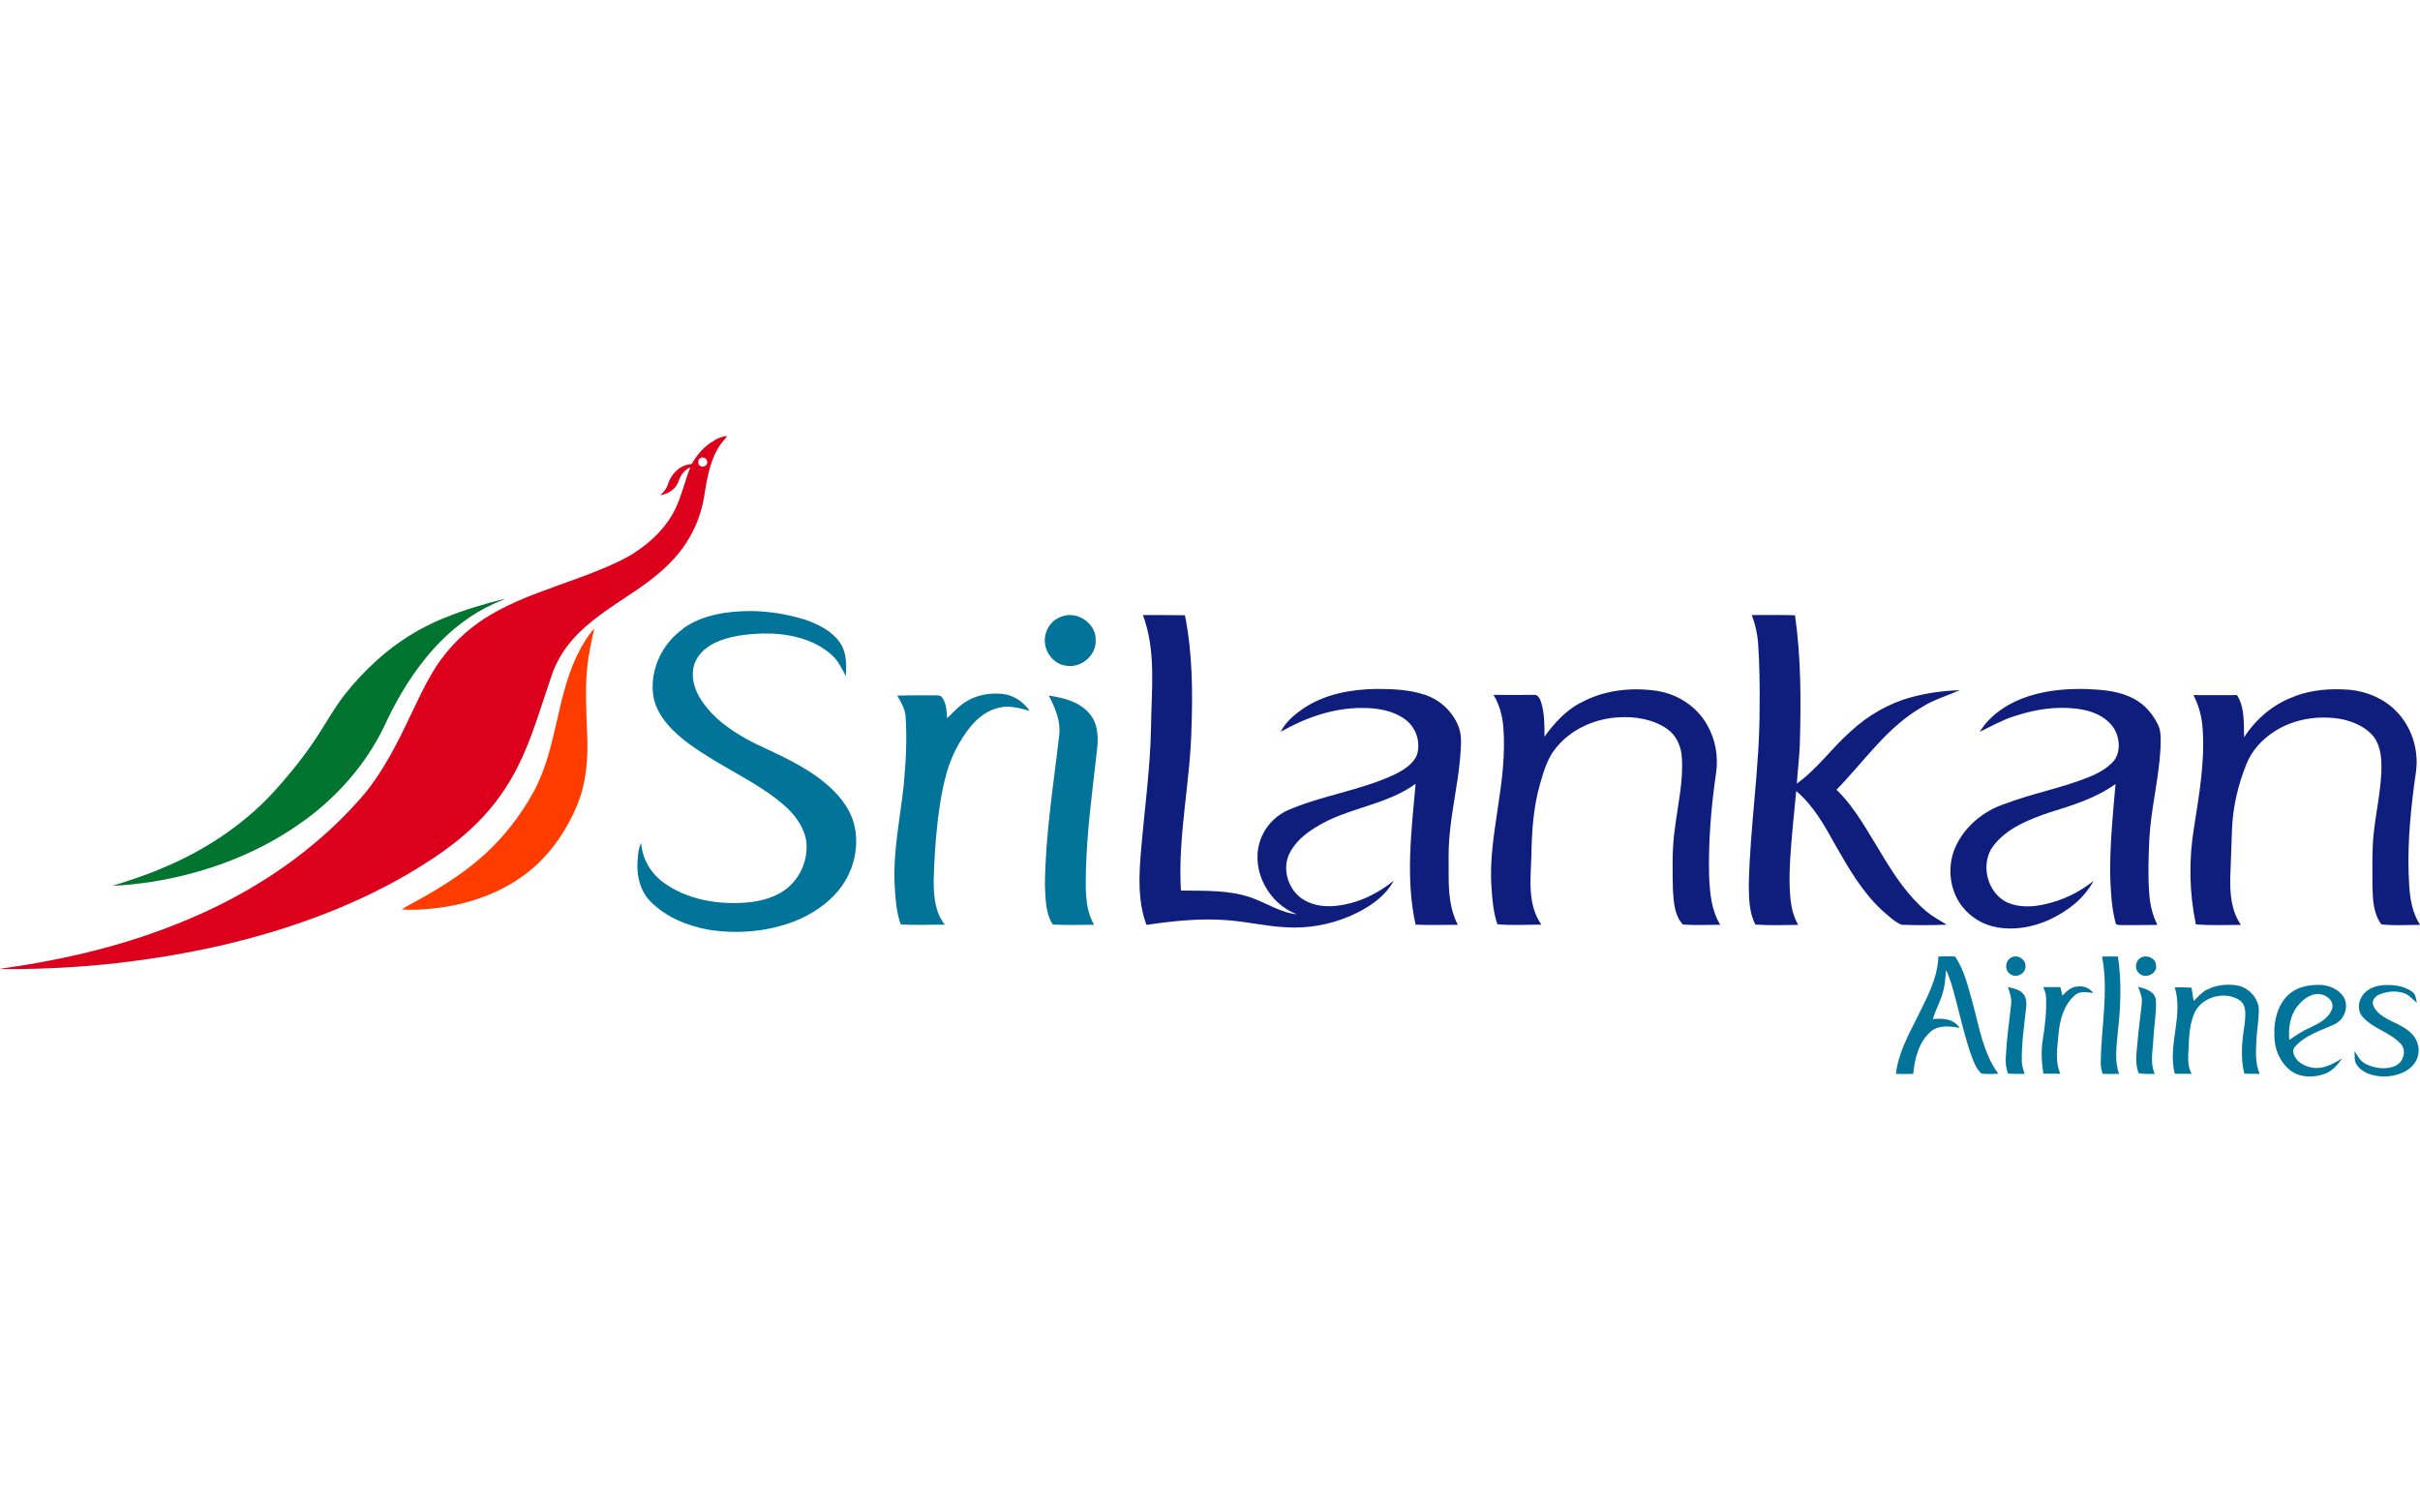 <?xml version="1.0" encoding="UTF-8"?>
<svg id="Layer_1" xmlns="http://www.w3.org/2000/svg" version="1.1" viewBox="0 0 224 140">
  <defs>
    <style>
      .cls-1 {
        fill: #027499;
      }

      .cls-1, .cls-2, .cls-3, .cls-4, .cls-5 {
        stroke-width: 0px;
      }

      .cls-2 {
        fill: #dc001c;
      }

      .cls-3 {
        fill: #01742f;
      }

      .cls-4 {
        fill: #ff3c00;
      }

      .cls-5 {
        fill: #0f1e7d;
      }
    </style>
  </defs>
  <path class="cls-2" d="M66.14,40.74c.36-.21.76-.34,1.17-.39-.23.36-.55.64-.77,1.01-.57.92-.87,1.97-1.09,3.02-.21.99-.28,2.02-.6,2.99-.41,1.38-1.09,2.66-1.98,3.78-1.14,1.41-2.57,2.54-4.06,3.54-1.81,1.24-3.72,2.38-5.28,3.94-1.12,1.12-2.01,2.47-2.5,3.99-.96,2.79-1.76,5.65-3.08,8.3-.95,1.91-2.2,3.66-3.7,5.17-1.95,1.98-4.28,3.51-6.66,4.91-5.25,3.03-11.01,5.07-16.88,6.46-6.57,1.51-13.29,2.26-20.03,2.24-.23,0-.46,0-.69-.03,5.95-.81,11.85-2.21,17.4-4.56,5.08-2.13,9.85-5.1,13.83-8.95.88-.85,1.72-1.74,2.51-2.67,1.79-2.18,3.06-4.72,4.26-7.25.63-1.31,1.23-2.62,1.96-3.87,1.11-1.9,2.62-3.54,4.43-4.8,2.18-1.52,4.69-2.45,7.16-3.34,1.45-.52,2.9-1.03,4.32-1.63.94-.4,1.88-.81,2.75-1.36,1.64-1.04,3.1-2.44,3.94-4.22.57-1.21.85-2.53,1.35-3.77-.54.24-.92.75-1.1,1.31-.23.73-.97,1.17-1.69,1.28.32-.28.61-.63.73-1.05.3-.97,1.16-1.78,2.19-1.84.49-.9,1.21-1.69,2.1-2.18M64.82,42.41c-.23.14-.26.52-.04.69.24.21.68.04.68-.29.04-.33-.37-.59-.64-.4h0Z" />
  <path class="cls-3" d="M41.2,57.17c1.8-.74,3.67-1.28,5.55-1.75-.33.19-.69.3-1.03.46-2.13.96-4.01,2.43-5.57,4.16-1.76,1.95-3.16,4.21-4.3,6.58-1.58,3.55-4.12,6.62-7.19,8.96-4.29,3.28-9.47,5.25-14.77,6.07-1.14.16-2.3.3-3.45.34,1.5-.48,2.99-.95,4.43-1.57,3.91-1.6,7.55-3.96,10.44-7.09,1.62-1.79,3.14-3.68,4.42-5.74.69-1.09,1.33-2.2,2.12-3.22.92-1.18,1.94-2.27,3.05-3.27,1.84-1.67,3.97-3,6.28-3.93,0,0,0,0,0,0Z" />
  <path class="cls-4" d="M53.73,60.04c.37-.65.76-1.31,1.28-1.86-.27,1.22-.55,2.43-.66,3.67-.2,1.94-.08,3.9-.01,5.85.12,2.32-.03,4.7-.93,6.86-.9,2.14-2.2,4.12-3.93,5.66-2.36,2.1-5.41,3.3-8.5,3.76-1.25.18-2.53.29-3.79.2.66-.43,1.38-.77,2.06-1.17,2.03-1.16,4.02-2.45,5.75-4.05,1.74-1.61,3.2-3.52,4.35-5.59,1.13-2.04,1.67-4.34,2.19-6.6.52-2.3,1.05-4.65,2.2-6.73h0Z" />
  <path class="cls-1" d="M63.17,58.21c1.82-1.31,4.15-1.65,6.34-1.65,1.7.02,3.39.29,5.01.8,1.25.43,2.53,1.06,3.28,2.2.58.89.55,2,.5,3.02-.39-.68-.7-1.43-1.31-1.95-1.73-1.57-4.17-2.03-6.43-1.99-1.5.06-3.04.22-4.41.87-.93.46-1.79,1.27-1.97,2.34-.2,1.08.19,2.19.81,3.07,1.21,1.77,3.07,2.99,4.96,3.93,2.22,1.05,4.52,2.04,6.43,3.63,1.18.98,2.23,2.21,2.65,3.71.59,2.16-.02,4.55-1.44,6.26-1.05,1.26-2.47,2.19-3.98,2.8-2.56,1-5.4,1.24-8.11.79-1.95-.37-3.89-1.17-5.29-2.6-.9-.9-1.25-2.21-1.21-3.45.04-.66.04-1.36.35-1.97.09,1.5.93,2.88,2.15,3.73,2.16,1.53,4.91,1.99,7.51,1.8,1.41-.11,2.86-.49,3.96-1.42,1.17-1.03,1.79-2.54,1.68-4.09-.13-1.29-.91-2.42-1.83-3.29-1.92-1.75-4.26-2.9-6.47-4.22-1.67-1.03-3.39-2.06-4.65-3.59-.67-.82-1.19-1.79-1.27-2.87-.19-2.25.92-4.54,2.77-5.84h0ZM98.27,57.07c1.42-.56,3.18.62,3.15,2.15.09,1.44-1.39,2.69-2.79,2.39-1.31-.18-2.19-1.65-1.85-2.9.18-.77.74-1.39,1.49-1.64ZM89.36,64.98c1.03-.67,2.31-.88,3.51-.74.99.13,1.88.74,2.44,1.56-.96-.26-1.97-.56-2.96-.26-1.66.42-2.77,1.87-3.58,3.29-1.26,2.12-1.64,4.62-1.96,7.03-.22,1.93-.35,3.87-.39,5.81.02,1.35.14,2.82,1.04,3.92-1.36-.01-2.74.07-4.09-.03-.41-1.16-.49-2.4-.56-3.62-.16-3.11.51-6.18.84-9.26.2-2.13.32-4.28.17-6.42-.07-.68-.43-1.29-.77-1.87,1.13-.04,2.27-.02,3.41-.03.21,0,.44,0,.64.08.51.54.51,1.35.57,2.04.53-.52,1.05-1.09,1.68-1.5h0ZM97.1,64.39c1.4.2,2.93.6,3.83,1.77.78.99.74,2.33.58,3.52-.4,3.56-.88,7.11-.99,10.7-.02,1.76-.16,3.64.75,5.22-1.27,0-2.55.05-3.82-.02-.69-1.06-.67-2.41-.73-3.64.04-4.68.8-9.32,1.33-13.96.13-1.28-.39-2.48-.97-3.59,0,0,0,0,0,0ZM179.42,88.54c.52-.02,1.03-.03,1.55,0,.87,1.3,1.22,2.87,1.64,4.36.6,2.22.97,4.6,2.36,6.49-.52.01-1.05.06-1.57-.02-.58-.53-.79-1.33-1.06-2.04-.54-1.64-.92-3.33-1.36-5-.24-.86-.45-1.73-.85-2.53-.06.63-.09,1.28-.25,1.9-.22.91-.7,1.73-.97,2.63.88-.1,1.96-.03,2.47.82-.88-.17-1.93-.29-2.67.34-1.11.97-1.48,2.5-1.62,3.91-.53.02-1.07.02-1.6,0,.21-1.86,1.12-3.54,1.95-5.18.88-1.8,1.91-3.62,1.98-5.67,0,0,0,0,0,0ZM186.2,88.62c.57-.31,1.36.22,1.28.86,0,.66-.85,1.08-1.38.7-.59-.33-.51-1.31.1-1.56ZM194.56,88.54c.49-.01.98-.01,1.48,0,.36,2.35.25,4.74-.02,7.08-.1,1.26-.32,2.56.13,3.78-.51.01-1.01.02-1.52,0-.14-.37-.2-.77-.18-1.17.05-3.23.74-6.48.12-9.69h0s0,0,0,0ZM198.21,88.62c.54-.27,1.34.09,1.36.73.14.82-1.07,1.31-1.6.71-.44-.4-.29-1.19.23-1.44h0ZM204.33,91.59c.79-.42,1.71-.5,2.59-.4,1.14.13,2.16,1.15,2.16,2.32,0,.93-.18,1.84-.22,2.76-.05,1.05-.13,2.15.3,3.13-.47,0-.94,0-1.42-.02-.39-1.53-.2-3.13.04-4.67.06-.72.2-1.65-.48-2.13-1.4-.92-3.62-.29-4.23,1.31-.37.91-.44,1.91-.48,2.89-.03.88-.18,1.82.28,2.62-.52,0-1.05,0-1.57-.01-.68-2.65.82-5.36,0-8,.51-.01,1.04,0,1.55.03.07.41.14.83.2,1.24.39-.39.76-.82,1.25-1.07h0ZM211.77,92.13c.74-.74,1.83-.97,2.83-.97.93,0,1.94.39,2.4,1.25.42.9-.06,2.04-.96,2.42-1.24.58-2.65.97-3.59,2.04-.27.24-.2.65-.04.93.37.69,1.17,1,1.92,1.06.9.02,1.73-.44,2.47-.9-.43.61-.95,1.23-1.69,1.46-.98.34-2.14.34-3.01-.27-1.07-.76-1.61-2.12-1.58-3.4-.05-1.3.3-2.67,1.23-3.61M212.66,93.13c-.7.87-.85,2.05-.76,3.13.62-.42,1.24-.85,1.93-1.14.8-.39,1.72-.84,2.03-1.74.23-.71-.5-1.3-1.14-1.36-.85-.1-1.56.5-2.06,1.11h0ZM218.68,92.14c.46-.66,1.28-.93,2.05-.96.87-.03,1.81.08,2.54.61.33.22.36.66.44,1.03-.33-.26-.6-.58-.95-.79-.77-.36-1.69-.31-2.46,0-.35.13-.7.44-.67.84.07.4.34.74.65.99.88.73,2.1.95,2.92,1.79.56.53.81,1.37.6,2.12-.17.68-.73,1.2-1.35,1.49-.92.42-1.96.5-2.94.22-.52-.15-1.03-.44-1.35-.89-.27-.38-.2-.86-.21-1.3.27.43.51.92.98,1.17.84.43,1.89.59,2.78.2.75-.32,1.09-1.42.51-2.04-.99-1.08-2.56-1.39-3.53-2.5-.5-.55-.42-1.43,0-1.99h0ZM190.91,92.15c.37-.38.79-.81,1.36-.83.57-.1,1.15.13,1.5.6-.56-.07-1.23-.23-1.7.19-1.07.92-1.44,2.39-1.54,3.74-.11,1.17-.32,2.42.18,3.54-.52,0-1.05,0-1.57-.01-.16-1.03-.23-2.08-.06-3.12.21-1.3.36-2.61.31-3.93,0-.34-.14-.65-.26-.96h1.58c.06.26.13.51.19.77h0ZM185.84,91.36c.53.14,1.17.22,1.5.72.27.39.24.88.19,1.32-.18,1.6-.41,3.2-.39,4.81.01.41.13.81.27,1.19-.51.02-1.02,0-1.53-.02-.21-.49-.25-1.03-.22-1.55.08-1.62.31-3.22.49-4.82.08-.57-.11-1.12-.3-1.65h0s0,0,0,0ZM197.91,91.35c.68.14,1.57.43,1.65,1.25.05,1.18-.18,2.36-.24,3.54-.04,1.08-.33,2.23.13,3.26-.5.01-1.01.04-1.5-.07-.31-.81-.21-1.69-.13-2.53.11-1.31.29-2.62.43-3.93.06-.53-.16-1.04-.34-1.53h0s0,0,0,0Z" />
  <g>
    <path class="cls-5" d="M105.76,56.93c1.3,0,2.61,0,3.92.02.7,3.5.73,7.08.6,10.63-.13,4.96-1.27,9.87-.97,14.85,2.15.04,4.36-.07,6.43.63,1.44.49,2.75,1.41,4.3,1.57-2.55-.96-4.21-3.93-3.47-6.59.39-1.36,1.36-2.47,2.65-3.05,3.17-1.37,6.65-1.81,9.78-3.26.86-.42,1.77-.94,2.16-1.86.36-1.22-.09-2.55-1.12-3.3-1.15-.83-2.62-1.05-4-1.04-2.66,0-5.22.91-7.5,2.21.48-.95,1.32-1.63,2.19-2.22,1.95-1.28,4.32-1.71,6.62-1.75,1.5,0,3.03.05,4.47.52,1.44.45,2.61,1.53,3.18,2.94.37.94.21,1.98.15,2.96-.22,2.49-.81,4.93-1,7.43-.1,1.13-.05,2.26-.06,3.39,0,1.56.11,3.18.85,4.59-1.3.01-2.61.04-3.91-.01-.95-4.29-.38-8.71,0-13.04-2.75,2.01-6.34,2.21-9.2,4-1.03.62-2.01,1.43-2.52,2.55-.57,1.27-.16,2.85.84,3.79.8.75,1.96,1.03,3.04.99,2.14-.09,4.17-1.03,5.82-2.36-.86,1.57-2.43,2.56-4.02,3.26-1.89.82-3.94,1.18-5.99,1.05-1.75-.09-3.47-.49-5.22-.64-2.56-.23-5.13.05-7.66.42-.78-2.09-.71-4.37-.53-6.55.31-3.88.87-7.74.95-11.63.03-3.49.51-7.14-.75-10.5h0ZM162.15,56.93c1.33,0,2.67-.02,4,.02.57,4,.56,8.05.44,12.08-.05,1.17-.2,2.34-.27,3.5,1.9-1.36,3.24-3.3,4.98-4.83,1.61-1.49,3.56-2.62,5.68-3.18,1.44-.39,2.93-.58,4.43-.64-1.16.52-2.4.87-3.49,1.56-3.25,1.85-5.36,5.04-7.93,7.66,1.79,1.73,2.93,3.97,4.23,6.05,1.14,1.89,2.38,3.77,4.08,5.2.58.49,1.25.84,1.89,1.24-1.39.06-2.78.06-4.17.01-.7-.28-1.24-.86-1.81-1.33-1.82-1.69-3.08-3.86-4.3-6-1.01-1.82-2.04-3.7-3.65-5.05-.16,1.73-.35,3.46-.48,5.19-.13,1.63-.21,3.28-.04,4.91.09.8.31,1.59.7,2.29-1.33.02-2.65.06-3.96-.03-.59-1.12-.59-2.42-.61-3.65.11-5.49,1.02-10.94,1-16.43.02-2,0-4.01-.14-6.02-.07-.87-.27-1.73-.58-2.54h0ZM146.25,65.09c2.13-1.2,4.67-1.49,7.06-1.15,1.95.28,3.78,1.46,4.73,3.2.75,1.32,1.02,2.88.81,4.37-.46,3.15-.73,6.34-.65,9.51.06,1.57.19,3.21,1.03,4.58-1.15,0-2.3.06-3.45-.02-.79-.82-.85-2.05-.93-3.13-.04-1.91-.1-3.85.18-5.75.27-2.21.81-4.41.64-6.66-.07-.99-.52-1.99-1.36-2.57-1.3-.9-2.95-1.17-4.51-1.07-2.22.12-4.45,1.13-5.83,2.9-.78.97-1.11,2.2-1.45,3.37-.59,2.11-.74,4.32-.77,6.5-.07,2.15-.39,4.54.92,6.42-1.36-.01-2.72.09-4.07-.04-.37-1.09-.47-2.24-.54-3.37-.19-2.5.23-4.99.59-7.46.38-2.45.7-4.94.5-7.44-.09-1.04-.36-2.07-.91-2.96,1.24,0,2.49.02,3.74,0,.37-.05.54.34.65.62.34,1.05.33,2.16.33,3.25.89-1.24,1.96-2.41,3.31-3.13,0,0,0,0,0,0Z" />
    <path class="cls-5" d="M187.85,64.42c1.73-.55,3.57-.69,5.38-.64,1.47.07,3,.19,4.32.92.97.51,1.71,1.39,2.19,2.36.34.69.25,1.48.24,2.22-.15,2.85-.9,5.63-1.04,8.48-.07,1.65-.13,3.31,0,4.97.07.99.3,1.99.75,2.88-1.11.02-2.22.02-3.33.02-.19-.03-.52.04-.54-.22-.39-1.47-.45-3-.5-4.51-.02-2.79.25-5.56.5-8.33-1.84,1.32-4.03,1.99-6.17,2.65-1.89.65-3.89,1.44-5.14,3.07-1.25,1.65-.6,4.34,1.27,5.24,1.13.5,2.42.43,3.59.15,1.61-.37,3.12-1.1,4.41-2.14-.89,1.67-2.45,2.83-4.12,3.61-1.49.66-3.17.98-4.79.69-1.29-.22-2.45-.91-3.25-1.94-1.23-1.58-1.42-3.86-.55-5.65.89-1.84,2.58-3.21,4.5-3.84,2.56-.98,5.27-1.46,7.81-2.49.82-.34,1.62-.77,2.23-1.43.58-.68.62-1.67.34-2.48-.26-.8-.9-1.4-1.62-1.79-.93-.5-2-.65-3.04-.69-1.67-.07-3.32.26-4.89.78-1.1.35-2.11.93-3.15,1.43,1.02-1.67,2.77-2.74,4.59-3.32h0ZM212.34,64.47c1.64-.64,3.44-.76,5.18-.62,1.58.16,3.13.81,4.25,1.95,1.16,1.16,1.83,2.76,1.91,4.39.06.87-.13,1.73-.24,2.59-.39,3.03-.64,6.1-.44,9.15.07,1.28.3,2.59,1.01,3.68-1.2,0-2.39.09-3.59-.05-.74-1-.79-2.3-.82-3.48,0-1.57-.05-3.15.09-4.71.19-1.96.64-3.89.73-5.86.04-1.11,0-2.32-.67-3.27-.72-.93-1.87-1.43-2.99-1.67-2.13-.39-4.43-.04-6.26,1.15-1.13.73-2.09,1.78-2.58,3.04-.76,1.9-1.24,3.92-1.32,5.96-.06,1.48-.11,2.96-.16,4.44-.04,1.53.08,3.16.99,4.45-1.39,0-2.79.07-4.18-.05-.61-2.95-.66-5.98-.17-8.95.47-3.02,1.02-6.07.8-9.14-.06-1.09-.35-2.16-.85-3.13,1.35,0,2.69.02,4.03,0,.73,1.16.62,2.58.66,3.9,1.1-1.7,2.72-3.08,4.63-3.76,0,0,0,0,0,0Z" />
  </g>
</svg>
